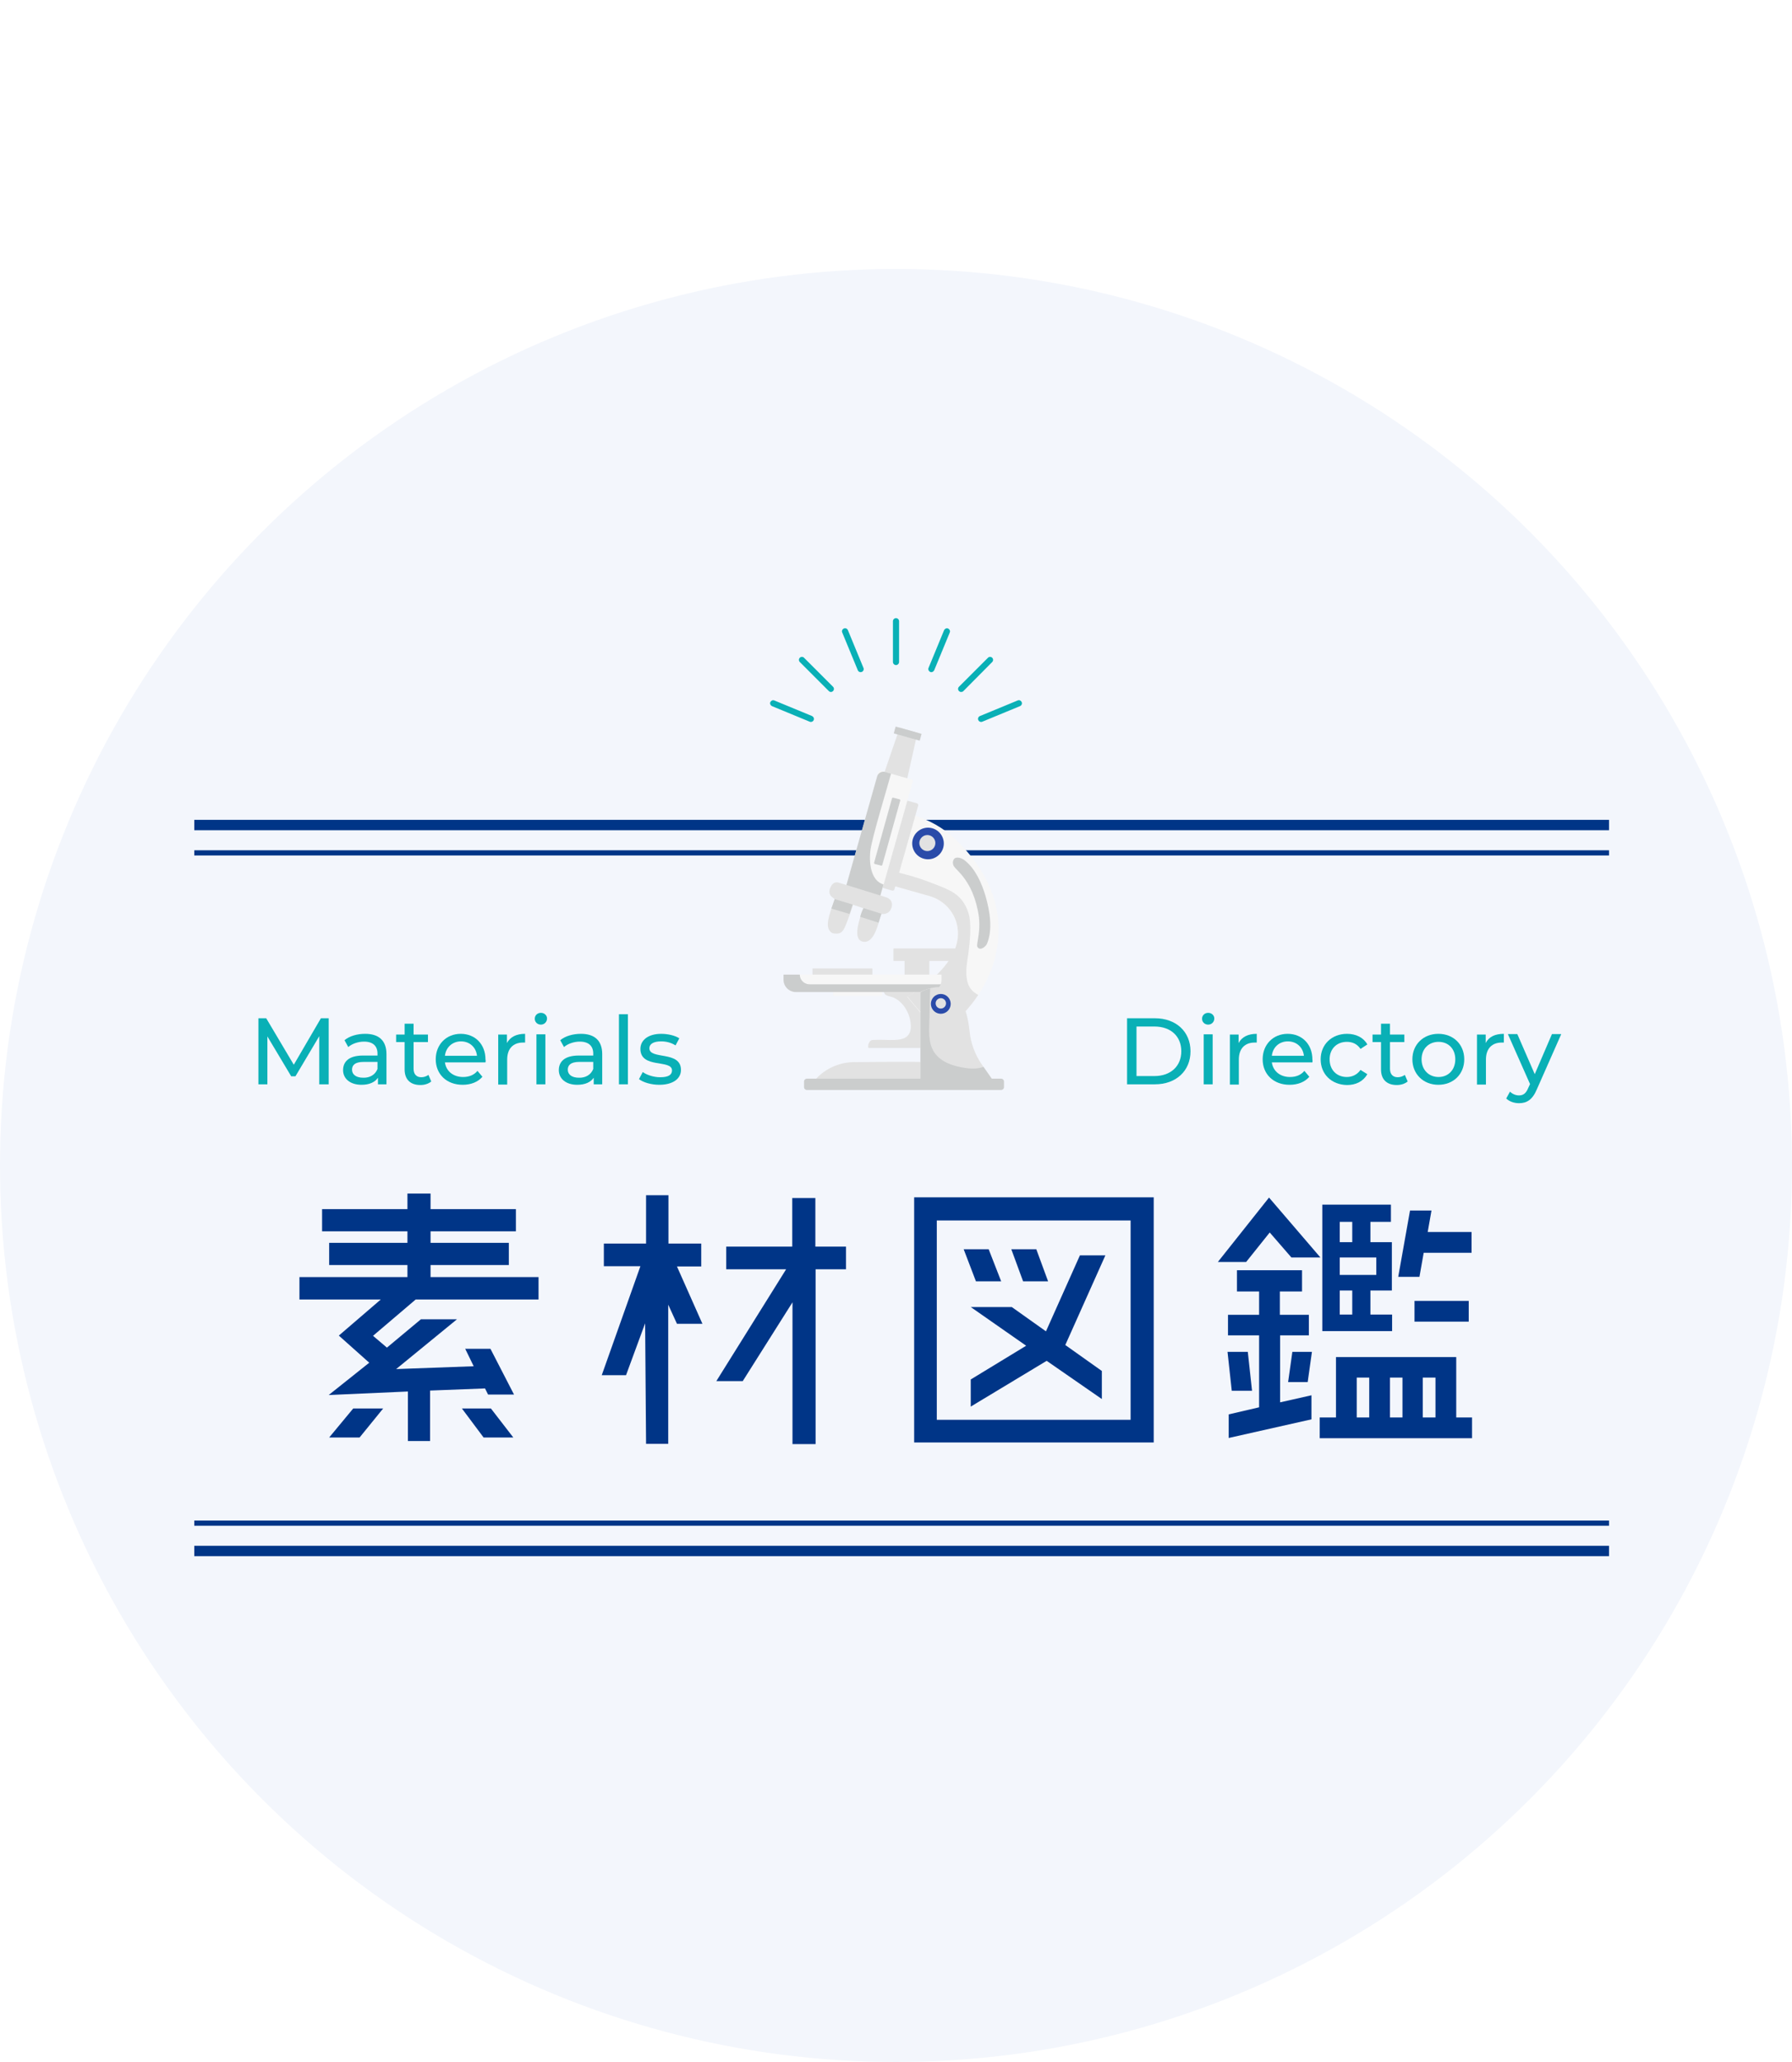 <svg id="i-index-directory-symbol-sp" version="1.1" xmlns="http://www.w3.org/2000/svg" xmlns:xlink="http://www.w3.org/1999/xlink" x="0px" y="0px" viewBox="0 0 760 874" style="enable-background:new 0 0 760 874;" xml:space="preserve">
<style type="text/css">
	#i-index-directory-symbol-sp .st0{fill:#F3F6FC;}
	#i-index-directory-symbol-sp .st1{fill-rule:evenodd;clip-rule:evenodd;fill:#003587;}
	#i-index-directory-symbol-sp .st2{fill:#09B0B6;}
	#i-index-directory-symbol-sp .st3{fill:#E2E2E2;}
	#i-index-directory-symbol-sp .st4{fill:#F7F7F7;}
	#i-index-directory-symbol-sp .st5{fill:#CBCDCD;}
	#i-index-directory-symbol-sp .st6{fill:#2A4BA9;}
	#i-index-directory-symbol-sp .st7{fill:#003587;}
</style>
<g>
	<circle id="楕円形_1208" class="st0" cx="380" cy="494" r="380"/>
</g>
<g>
	<path id="長方形_801_00000113347125629962864470000013139561095069603213_" class="st1" d="M82.4,644.5h600v2.2h-600V644.5z"/>
	<path id="長方形_801_のコピー_2_00000101080530527462463320000005585269000244178309_" class="st1" d="M82.4,655.2h600v4.4
		h-600V655.2z"/>
</g>
<g>
	<path id="長方形_801_のコピー" class="st1" d="M82.4,360.4h600v2.2h-600V360.4z"/>
	<path id="長方形_801_のコピー_3" class="st1" d="M82.4,347.5h600v4.4h-600V347.5z"/>
</g>
<g>
	<path class="st2" d="M135.4,459.6l0-20.4l-10.1,17h-1.8l-10.1-16.9v20.3h-3.8v-28h3.3l11.7,19.7l11.5-19.7h3.3l0,28H135.4z"/>
	<path class="st2" d="M163.9,446.8v12.8h-3.6v-2.8c-1.3,1.9-3.6,3-7,3c-4.8,0-7.8-2.6-7.8-6.2c0-3.4,2.2-6.2,8.5-6.2h6.1v-0.8
		c0-3.2-1.9-5.1-5.7-5.1c-2.5,0-5.1,0.9-6.7,2.3l-1.6-2.9c2.2-1.8,5.4-2.7,8.8-2.7C160.6,438.2,163.9,441,163.9,446.8z M160.1,453.1
		v-3h-5.9c-3.8,0-4.9,1.5-4.9,3.3c0,2.1,1.8,3.4,4.7,3.4C156.8,456.9,159.1,455.6,160.1,453.1z"/>
	<path class="st2" d="M182.9,458.4c-1.2,1-2.9,1.5-4.6,1.5c-4.3,0-6.7-2.4-6.7-6.6v-11.6H168v-3.2h3.6v-4.6h3.8v4.6h6.1v3.2h-6.1
		V453c0,2.3,1.2,3.6,3.3,3.6c1.1,0,2.2-0.4,3-1L182.9,458.4z"/>
	<path class="st2" d="M205.9,450.3h-17.2c0.5,3.7,3.5,6.2,7.7,6.2c2.5,0,4.6-0.8,6.1-2.6l2.1,2.5c-1.9,2.2-4.8,3.4-8.4,3.4
		c-6.8,0-11.4-4.5-11.4-10.8c0-6.3,4.5-10.8,10.6-10.8s10.5,4.4,10.5,10.9C206,449.4,206,449.9,205.9,450.3z M188.7,447.5h13.6
		c-0.4-3.6-3.1-6.1-6.8-6.1C191.9,441.4,189.1,443.9,188.7,447.5z"/>
	<path class="st2" d="M222.7,438.2v3.7c-0.3,0-0.6,0-0.9,0c-4.1,0-6.7,2.5-6.7,7.2v10.6h-3.8v-21.2h3.7v3.6
		C216.4,439.5,219,438.2,222.7,438.2z"/>
	<path class="st2" d="M226.8,431.8c0-1.4,1.1-2.5,2.6-2.5c1.5,0,2.6,1.1,2.6,2.4c0,1.4-1.1,2.6-2.6,2.6
		C227.9,434.3,226.8,433.2,226.8,431.8z M227.5,438.4h3.8v21.2h-3.8V438.4z"/>
	<path class="st2" d="M255.4,446.8v12.8h-3.6v-2.8c-1.3,1.9-3.6,3-7,3c-4.8,0-7.8-2.6-7.8-6.2c0-3.4,2.2-6.2,8.5-6.2h6.1v-0.8
		c0-3.2-1.9-5.1-5.7-5.1c-2.5,0-5.1,0.9-6.7,2.3l-1.6-2.9c2.2-1.8,5.4-2.7,8.8-2.7C252.1,438.2,255.4,441,255.4,446.8z M251.6,453.1
		v-3h-5.9c-3.8,0-4.9,1.5-4.9,3.3c0,2.1,1.8,3.4,4.7,3.4C248.3,456.9,250.6,455.6,251.6,453.1z"/>
	<path class="st2" d="M262.5,429.9h3.8v29.7h-3.8V429.9z"/>
	<path class="st2" d="M271,457.4l1.6-3c1.8,1.3,4.7,2.2,7.4,2.2c3.6,0,5-1.1,5-2.9c0-4.8-13.4-0.6-13.4-9.1c0-3.8,3.4-6.4,8.8-6.4
		c2.8,0,5.9,0.7,7.7,1.9l-1.6,3c-1.9-1.2-4-1.7-6.1-1.7c-3.4,0-5,1.2-5,2.9c0,5,13.4,0.9,13.4,9.2c0,3.8-3.5,6.3-9.2,6.3
		C276.2,459.8,272.8,458.8,271,457.4z"/>
</g>
<g>
	<path class="st3" d="M370.1,440.8c3.1-0.2,7.3,0.1,9.1,0c3.7-0.1,7.2-1,7.1-6c-0.1-3.2-1.3-6.3-3.2-8.7c-1-1.2-2.1-2.2-3.4-2.9
		c-1.3-0.8-3-0.8-4.2-1.6c-0.4-0.3-1.6-2.8-0.6-2.8h16.2c0,0,0.1,0.1,0.1,0.1c1.7,1.4,1.2,4.5,1.2,6.5c0,3.3,0,6.6,0,10
		c0,2.3,0.4,5.3-0.9,7.2c-0.4,0.7,0.9,1.2,0.2,1.6h-23.4C367.9,443.1,368.6,440.9,370.1,440.8z"/>
	<path class="st4" d="M353.4,422.1H374c0.1,0,0.2-0.1,0.2-0.2v-3c0-0.1-0.1-0.2-0.2-0.2h-20.5c-0.1,0-0.2,0.1-0.2,0.2v3
		C353.3,422.1,353.4,422.1,353.4,422.1z"/>
		<rect x="383.7" y="403.6" transform="matrix(-1 -1.224647e-16 1.224647e-16 -1 777.829 817.737)" class="st3" width="10.5" height="10.6"/>
	<polygon class="st3" points="374.3,329.7 384.2,332.5 389.1,310.6 381.6,308.4 	"/>
	<path class="st4" d="M386.7,345.3c7.1,2,13.6,5.7,18.9,10.8c8,7.8,17.8,20.6,17.9,37.6c0.2,29-25.2,44.8-25.2,44.8l-13.6-16
		c0,0,21.6-11.5,21.5-26.7c0-0.3,0-0.6,0-0.9c-0.3-7.1-5.3-13.2-12.2-15.1l-21.9-6.2l8.5-30L386.7,345.3z"/>
	<path class="st5" d="M405.9,363.5c1.2-0.1,2.8,0.7,3.5,1.4c4.2,3.4,6.9,9.2,8.6,15c1.8,6.3,3.1,14,0.6,20.1c-0.5,1.2-3,3.3-4.1,1.3
		c-0.6-1.2,2-7.2,0.2-15.4c-1.5-7.3-4.3-12.7-8.9-17.3c-0.5-0.5-0.9-0.9-1.3-1.5c-0.3-0.6-0.5-1.4-0.3-2.1
		C404.5,363.9,405.2,363.5,405.9,363.5z"/>
	<path class="st3" d="M394.2,379.8l-22.2-6.3l1.6-5.5c1.8,0.8,11.1,2.2,20.6,5.9c8.3,3.2,13.8,4.7,16.5,13c1.5,4.8,0.6,12.3,0,17.2
		c-0.5,3.7-1.4,7.8-0.5,11.6c0.6,3,2.4,4.9,4.7,6c-7.3,10.9-16.5,16.7-16.5,16.7l-13.6-16c0,0,21.6-11.5,21.5-26.7
		c0-0.6,0-1.2-0.1-1.7C405.6,387.3,400.7,381.6,394.2,379.8z"/>
	<path class="st4" d="M399.3,413.1L399.3,413.1h-67l0,0v2.2c0,2.9,2.4,5.2,5.3,5.2H394c2.9,0,5.3-2.3,5.3-5.2V413.1z"/>
	<path class="st5" d="M339.2,413.1L339.2,413.1c0,2.2,1.8,4.1,4.1,4.1H399c-0.8,2-2.7,3.3-4.9,3.3h-56.5c-2.9,0-5.3-2.3-5.3-5.2
		v-2.2H339.2z"/>
	<path class="st3" d="M391.3,450.2c-1.3-0.3-28.1,0-28.1,0c-5.6-0.2-11.1,1.7-15.4,5.4c-1.9,1.6-3.2,3.7-3.2,3.7h50.9L391.3,450.2z"
		/>
	<path class="st3" d="M371.5,375.5l6.9,2c0.4,0.1,0.8-0.1,0.9-0.5l10.1-35.5c0.1-0.4-0.1-0.9-0.5-1l-6.9-1.9L371.5,375.5z"/>
	<path class="st4" d="M371.4,384.1l-13.1-3.7c-0.4-0.1-0.6-0.5-0.5-0.9l14.8-52.3c0.1-0.4,0.5-0.6,0.9-0.5l13.1,3.7
		c0.4,0.1,0.6,0.5,0.5,0.9l-14.8,52.3C372.2,384,371.8,384.2,371.4,384.1z"/>
	<path class="st5" d="M358.3,377.5l13.7-48.4c0.4-1.5,2-2.3,3.4-1.9l2.5,0.7c-1.5,5.7-8.2,27.4-8.8,32.9c-0.6,6,0.6,12.6,5.6,14.1
		l-1.9,6.7c-0.4,1.5-2,2.3-3.4,1.9l-9.2-2.6C358.7,380.5,357.8,379,358.3,377.5z"/>
	<path class="st3" d="M379.1,407.3h30.1c0.1,0,0.2-0.1,0.2-0.2v-4.9c0-0.1-0.1-0.2-0.2-0.2h-30.1c-0.1,0-0.2,0.1-0.2,0.2v4.9
		C378.9,407.2,379,407.3,379.1,407.3z"/>
		<ellipse transform="matrix(0.867 -0.499 0.499 0.867 -125.895 243.873)" class="st6" cx="393.4" cy="357.5" rx="6.7" ry="6.7"/>
		<ellipse transform="matrix(0.544 -0.839 0.839 0.544 -120.652 492.923)" class="st3" cx="393.4" cy="357.5" rx="3.4" ry="3.4"/>
	<path class="st3" d="M422.1,459.3l-5.5-7.8c-3-4.3-4.9-9.2-5.4-14.4c-2.1-20.5-12.8-20.6-20.9-16.7v38.8H422.1z"/>
	<path class="st5" d="M394.5,419c-0.2,4.1-0.2,8.1-0.3,12.2c-0.1,4.9-0.8,10.5,2,14.8c2.9,4.4,8.5,6,13.4,6.7
		c2.8,0.4,5.3,0.3,7.5-0.5l5,7.2h-31.7v-38.8C391.7,419.8,393.1,419.3,394.5,419z"/>
	<circle class="st6" cx="399" cy="425.5" r="4.2"/>
	<ellipse transform="matrix(0.973 -0.23 0.23 0.973 -87.082 103.045)" class="st3" cx="399" cy="425.5" rx="2.2" ry="2.2"/>
	<path class="st3" d="M354,381.1c0,0-1.3-1-1.4-1.1c-0.4-0.4-0.7-1-0.8-1.5c-0.2-1.2,0.3-2.4,1-3.4c0.7-1,1.7-1.3,2.8-1
		c5.2,1.5,19.6,6.1,19.8,6.1c1,0.2,2,0.8,2.5,1.7c0.7,1.2,0.4,2.7-0.3,3.9c-0.4,0.6-0.9,1-1.5,1.3c-0.4,0.1-0.7,0.2-1.1,0.3
		c-0.1,0-1.2,0-1.2,0c0,0-0.7,2.3-1.3,4.2c-1.1,3.7-3.1,8.4-6.7,7.5c-5.3-1.3,0.5-14.1,0.5-14.1l-4.5-1.5c0,0-2.4,7.4-3.7,9.9
		c-1,2.1-2.3,2.6-4.7,2.2c-0.7-0.1-1.5-0.9-1.8-1.5C350,391.3,352.6,385.4,354,381.1z"/>
	<polygon class="st5" points="352.6,385.1 354,381.1 361.6,383.4 360.3,387.4 	"/>
	<path class="st5" d="M364.8,388.6c0.5-2,1.4-3.7,1.4-3.7l7.6,2.4c0,0-0.7,2.1-1.2,3.8L364.8,388.6z"/>
	<path class="st5" d="M342.2,462h82.4c0.6,0,1.2-0.5,1.2-1.2v-2.4c0-0.6-0.5-1.2-1.2-1.2h-82.4c-0.6,0-1.2,0.5-1.2,1.2v2.4
		C341,461.5,341.6,462,342.2,462z"/>
	<path class="st5" d="M379.2,310.9l10.7,3c0.1,0,0.2,0,0.2-0.1l0.7-2.6c0-0.1,0-0.2-0.1-0.2l-10.7-3c-0.1,0-0.2,0-0.2,0.1l-0.7,2.6
		C379.1,310.8,379.1,310.9,379.2,310.9z"/>
	<path class="st3" d="M344.7,413.1h25.2c0.1,0,0.1-0.1,0.1-0.1v-2.4c0-0.1-0.1-0.1-0.1-0.1h-25.2c-0.1,0-0.1,0.1-0.1,0.1v2.4
		C344.6,413,344.7,413.1,344.7,413.1z"/>
	<path class="st5" d="M371,366.2l2.7,0.7c0.2,0.1,0.4-0.1,0.5-0.3l7.6-27.3c0.1-0.2-0.1-0.4-0.3-0.5l-2.7-0.7
		c-0.2-0.1-0.4,0.1-0.5,0.3l-7.6,27.3C370.7,365.9,370.8,366.1,371,366.2z"/>
</g>
<g>
	<path class="st2" d="M478,431.6h11.8c9,0,15.1,5.7,15.1,14c0,8.3-6.1,14-15.1,14H478V431.6z M489.6,456.1c6.9,0,11.4-4.2,11.4-10.5
		c0-6.3-4.4-10.5-11.4-10.5H482v21H489.6z"/>
	<path class="st2" d="M509.8,431.8c0-1.4,1.1-2.5,2.6-2.5c1.5,0,2.6,1.1,2.6,2.4c0,1.4-1.1,2.6-2.6,2.6
		C510.9,434.3,509.8,433.2,509.8,431.8z M510.5,438.4h3.8v21.2h-3.8V438.4z"/>
	<path class="st2" d="M533,438.2v3.7c-0.3,0-0.6,0-0.9,0c-4.1,0-6.7,2.5-6.7,7.2v10.6h-3.8v-21.2h3.7v3.6
		C526.7,439.5,529.3,438.2,533,438.2z"/>
	<path class="st2" d="M556.6,450.3h-17.2c0.5,3.7,3.5,6.2,7.7,6.2c2.5,0,4.6-0.8,6.1-2.6l2.1,2.5c-1.9,2.2-4.8,3.4-8.4,3.4
		c-6.8,0-11.4-4.5-11.4-10.8c0-6.3,4.5-10.8,10.6-10.8c6.1,0,10.5,4.4,10.5,10.9C556.7,449.4,556.7,449.9,556.6,450.3z M539.4,447.5
		H553c-0.4-3.6-3.1-6.1-6.8-6.1C542.5,441.4,539.8,443.9,539.4,447.5z"/>
	<path class="st2" d="M560.1,449c0-6.3,4.7-10.8,11.2-10.8c3.8,0,7,1.6,8.6,4.5l-2.9,1.9c-1.4-2.1-3.4-3-5.8-3
		c-4.2,0-7.3,2.9-7.3,7.4c0,4.6,3.1,7.5,7.3,7.5c2.3,0,4.4-1,5.8-3l2.9,1.8c-1.7,3-4.8,4.6-8.6,4.6
		C564.7,459.8,560.1,455.3,560.1,449z"/>
	<path class="st2" d="M597,458.4c-1.2,1-2.9,1.5-4.6,1.5c-4.3,0-6.7-2.4-6.7-6.6v-11.6h-3.6v-3.2h3.6v-4.6h3.8v4.6h6.1v3.2h-6.1V453
		c0,2.3,1.2,3.6,3.3,3.6c1.1,0,2.2-0.4,3-1L597,458.4z"/>
	<path class="st2" d="M599,449c0-6.3,4.7-10.8,11-10.8c6.4,0,11,4.5,11,10.8c0,6.3-4.6,10.8-11,10.8C603.7,459.8,599,455.3,599,449z
		 M617.2,449c0-4.5-3-7.4-7.1-7.4s-7.2,2.9-7.2,7.4c0,4.5,3.1,7.5,7.2,7.5S617.2,453.5,617.2,449z"/>
	<path class="st2" d="M637.8,438.2v3.7c-0.3,0-0.6,0-0.9,0c-4.1,0-6.7,2.5-6.7,7.2v10.6h-3.8v-21.2h3.7v3.6
		C631.4,439.5,634,438.2,637.8,438.2z"/>
	<path class="st2" d="M662.1,438.4l-10.3,23.3c-1.9,4.5-4.3,5.9-7.6,5.9c-2,0-4.1-0.7-5.4-2l1.6-2.9c1,1,2.4,1.6,3.8,1.6
		c1.8,0,3-0.8,4-3.3l0.7-1.5l-9.4-21.2h4l7.4,17l7.3-17H662.1z"/>
</g>
<g>
	<path class="st7" d="M176.3,550.8l-18.1,15.4l5.9,5l14.4-12h15.3l-25.8,21.1l32.9-1.2l-3.6-7.4H208l10,19.4h-11l-1.3-2.6l-23.3,0.9
		v21.4H173v-21l-33.6,1.5l17.2-13.7l-12.9-11.5l17.8-15.3H127v-9.5h45.8v-5.1h-33.2v-9.4h33.2v-4.9h-36.2v-9.4h36.2v-6.6h9.8v6.6
		h36.2v9.4h-36.2v4.9h33.2v9.4h-33.2v5.1h45.8v9.5H176.3z M139.6,609.3l10.2-12.3h12.7l-10,12.3H139.6z M195.9,597h12.3l9.5,12.3
		h-12.6L195.9,597z"/>
	<path class="st7" d="M297.3,536.8h-10.2l10.8,24.3h-10.8l-3.7-8.1v59H274l-0.4-51.1l-8.1,22h-10.3l16.4-46.2h-15.5v-9.6H274v-20.5
		h9.5v20.5h13.9V536.8z M358.8,528.4v9.6h-12.9v74.1h-9.8V552l-21.1,33.4h-11.2l29.6-47.4H308v-9.6h28v-20.6h9.8v20.6H358.8z"/>
	<path class="st7" d="M387.7,507.5h101.6v103.9H387.7V507.5z M479.5,601.8v-84.5h-82.2v84.5H479.5z M424.6,543.1h-10.7l-5.2-13.6
		h10.6L424.6,543.1z M429.1,554l14.5,10.3l14.4-32.2h10.8l-17,38l15.5,11v11.9l-23.4-16.2l-32.2,19.4v-11.5l23.5-14.3L411.7,554
		H429.1z M444.5,543.1h-10.6l-5-13.6h10.6L444.5,543.1z"/>
	<path class="st7" d="M538.5,522.4l-10,12.5h-12l21.7-27.3L560,533h-12.3L538.5,522.4z M531,589.5h-8.6l-1.8-16.5h8.6L531,589.5z
		 M542.9,566v28.4l13.3-3v10.2l-35.1,7.9v-10l12.9-3V566h-13.2v-8.7H534v-9.9h-9.4v-9h27.6v9h-9.4v9.9h12.3v8.7H542.9z M546.3,585.8
		l1.8-12.8h8.3l-1.8,12.8H546.3z M617.6,600.8h6.7v8.8h-64.6v-8.8h6.9v-25.6h51V600.8z M590.4,557.1v7.1h-29.6v-53.6h29.1v7.3h-8.7
		v8.6h9.1V547h-9.1v10.2H590.4z M573.5,517.9h-5.3v8.6h5.3V517.9z M583.7,540.4V533h-15.5v7.4H583.7z M568.2,547v10.2h5.3V547H568.2
		z M575.4,583.9v16.9h5.3v-16.9H575.4z M594.8,600.8v-16.9h-5.3v16.9H594.8z M603.8,531l-1.8,10.2h-9l5-28.1h9.1l-1.6,9.1h18.6v8.8
		H603.8z M599.9,560.2v-8.8h23v8.8H599.9z M608.8,600.8v-16.9h-5.4v16.9H608.8z"/>
</g>
<g>
	<path class="st2" d="M380,281.9c-0.7,0-1.3-0.6-1.3-1.3v-17.3c0-0.7,0.6-1.3,1.3-1.3s1.3,0.6,1.3,1.3v17.3
		C381.3,281.3,380.7,281.9,380,281.9z"/>
	<path class="st2" d="M352.4,293.3c-0.3,0-0.6-0.1-0.9-0.4l-12.3-12.3c-0.5-0.5-0.5-1.3,0-1.8c0.5-0.5,1.3-0.5,1.8,0l12.3,12.3
		c0.5,0.5,0.5,1.3,0,1.8C353,293.2,352.7,293.3,352.4,293.3z"/>
	<path class="st2" d="M407.6,293.3c-0.3,0-0.6-0.1-0.9-0.4c-0.5-0.5-0.5-1.3,0-1.8l12.3-12.3c0.5-0.5,1.3-0.5,1.8,0
		c0.5,0.5,0.5,1.3,0,1.8L408.5,293C408.3,293.2,408,293.3,407.6,293.3z"/>
	<path class="st2" d="M416.1,306c-0.5,0-1-0.3-1.2-0.8c-0.3-0.6,0-1.4,0.7-1.7l16-6.6c0.6-0.3,1.4,0,1.7,0.7c0.3,0.6,0,1.4-0.7,1.7
		l-16,6.6C416.4,306,416.3,306,416.1,306z"/>
	<path class="st2" d="M365,284.9c-0.5,0-1-0.3-1.2-0.8l-6.6-16c-0.3-0.6,0-1.4,0.7-1.7c0.6-0.3,1.4,0,1.7,0.7l6.6,16
		c0.3,0.6,0,1.4-0.7,1.7C365.4,284.8,365.2,284.9,365,284.9z"/>
	<path class="st2" d="M343.9,306c-0.2,0-0.3,0-0.5-0.1l-16-6.6c-0.6-0.3-1-1-0.7-1.7c0.3-0.6,1-1,1.7-0.7l16,6.6
		c0.6,0.3,1,1,0.7,1.7C344.9,305.7,344.4,306,343.9,306z"/>
	<path class="st2" d="M395,284.9c-0.2,0-0.3,0-0.5-0.1c-0.6-0.3-1-1-0.7-1.7l6.6-16c0.3-0.6,1-1,1.7-0.7c0.6,0.3,1,1,0.7,1.7
		l-6.6,16C395.9,284.6,395.5,284.9,395,284.9z"/>
</g>
</svg>
